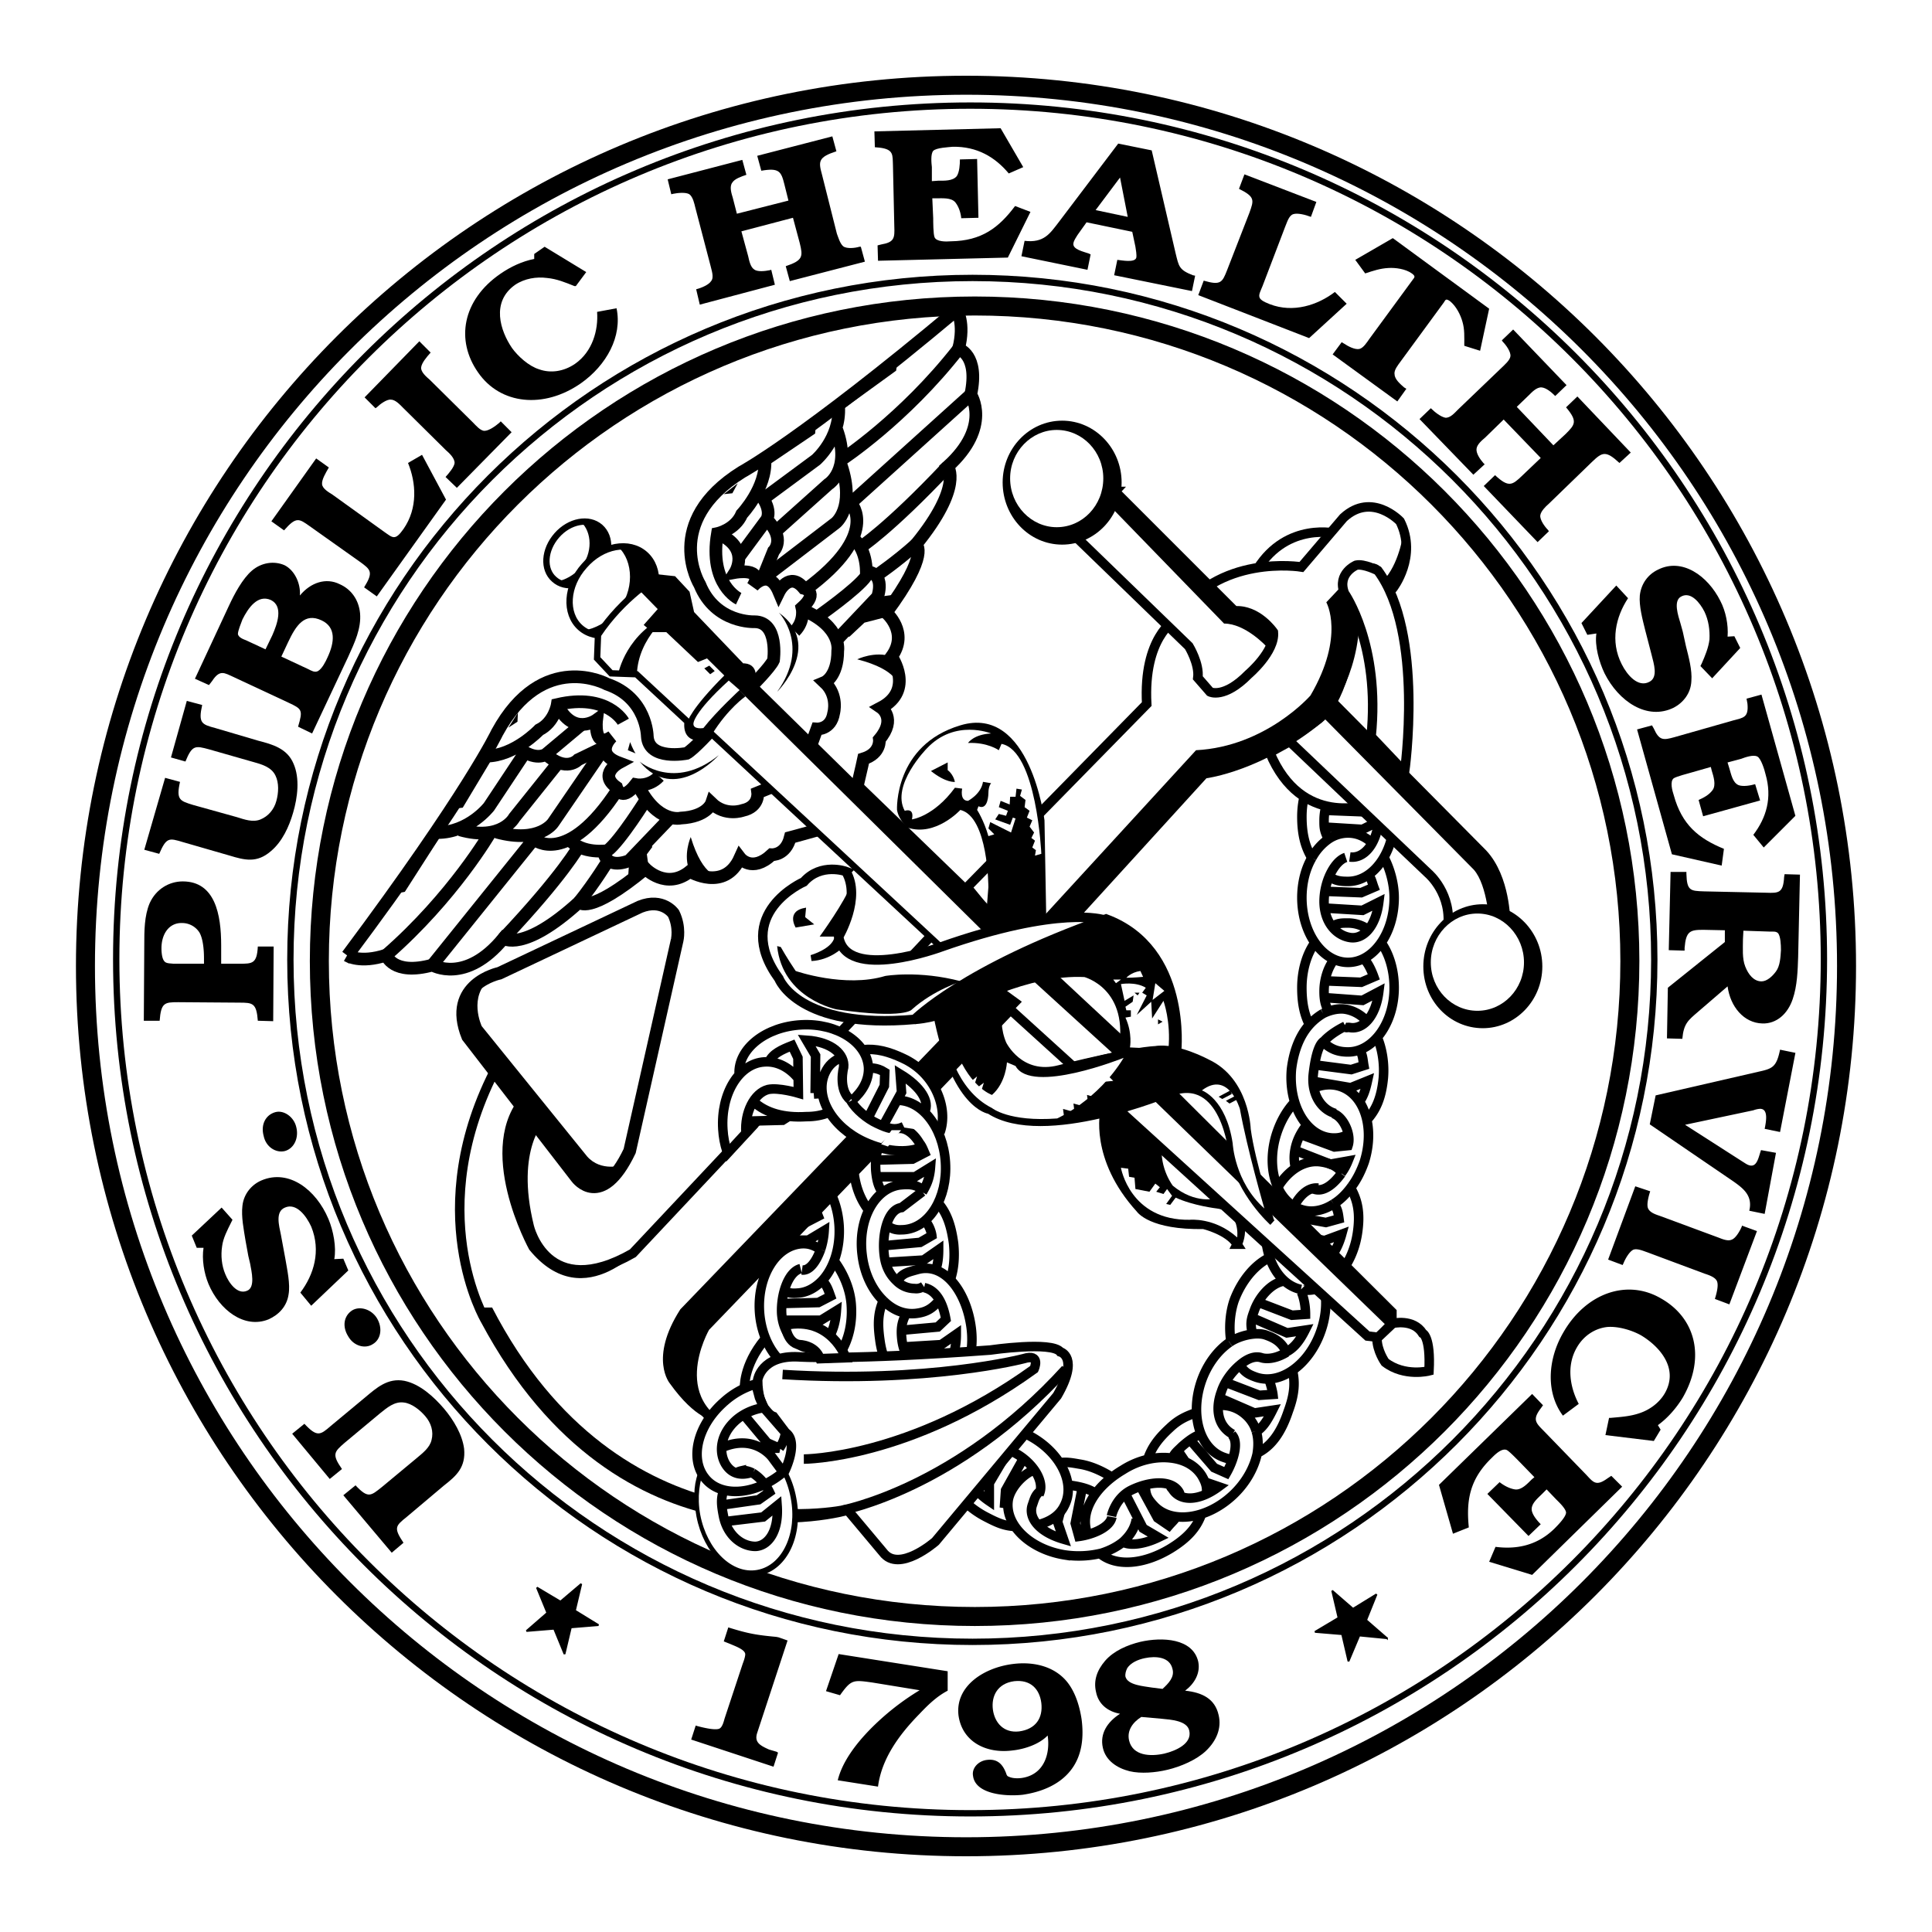 <svg xmlns="http://www.w3.org/2000/svg" width="2500" height="2500" viewBox="0 0 192.756 192.756"><path fill-rule="evenodd" clip-rule="evenodd" fill="#fff" d="M0 0h192.756v192.756H0V0z"/><path d="M96.401 184.252c48.517 0 87.828-39.355 87.828-87.874 0-48.518-39.311-87.874-87.828-87.874-48.563 0-87.875 39.356-87.875 87.874 0 48.518 39.311 87.874 87.875 87.874z" fill-rule="evenodd" clip-rule="evenodd" fill="#fff" stroke="#000" stroke-width="1.896" stroke-miterlimit="2.613"/><path d="M97.258 161.279c36.107 0 65.354-29.246 65.354-65.397 0-36.106-29.246-65.353-65.354-65.353-36.151 0-65.397 29.246-65.397 65.353-.001 36.151 29.245 65.397 65.397 65.397z" fill-rule="evenodd" clip-rule="evenodd" fill="#fff" stroke="#000" stroke-width="1.896" stroke-miterlimit="2.613"/><path d="M81.958 124.722c-.677-.451-1.218-.677-1.985-.632-2.528.181-4.423 3.204-4.198 6.77.226 3.521 2.482 6.273 5.01 6.139 2.527-.181 4.378-3.159 4.152-6.725-.091-1.67-.812-3.205-1.58-4.288m-5.235 4.062l3.521-.091 1.219-.632c-.226-.632-.361-1.083-.812-1.534m-2.168-1.219c-1.264.315-1.986 2.617-1.896 4.468.135 2.031 1.399 3.34 2.798 3.476 1.309.136 2.482-1.174 2.663-3.746l-1.535.948h-3.746m3.882-3.973c1.128-1.218 1.805-3.249 1.67-5.461-.226-3.565-2.438-6.318-4.965-6.183-2.527.181-4.423 3.204-4.197 6.77.135 1.851.812 3.521 1.805 4.648m1.896 1.31c.497.181.767.226 1.309.181.948-.046 1.805-.542 2.482-1.265m-5.145-5.686l3.521-.09 1.219-.632c-.497-1.264-1.489-2.482-2.527-2.438-1.445.091-2.482 2.167-2.347 4.197.09 1.083-.271 1.174.767 2.257m2.481 1.354c.677.091 1.354-.677 1.851-2.03m0 0a7.473 7.473 0 0 0 .361-1.896l-1.58.947h-3.701m11.193 6.003c-.542 1.219-.586 2.347-.361 3.927.451 3.521 2.843 6.138 5.371 5.822 2.527-.316 4.197-3.476 3.746-6.996-.451-3.521-2.618-6.59-5.371-5.822-.948.271-1.534.361-1.986 1.174m.542 4.875l3.475-.316.812-.768c-.271-1.534-.903-2.889-2.167-3.159m-1.804 2.618c-.452.857-.542 1.534-.406 2.662.271 1.986 1.58 3.205 3.024 3.25 1.264.045 2.392-1.309 2.392-3.882l-1.489 1.038-3.747.226m13.224 17.782c1.264-.271 2.301-.902 2.797-1.94 1.174-2.257-.451-5.416-3.609-7.041-3.205-1.624-6.68-1.128-7.854 1.129s.497 5.416 3.656 7.04c1.127.588 1.85.903 2.934.948m2.346-3.204c.633-1.264-.631-3.205-2.436-4.152-1.762-.902-3.521-.496-4.378.677-.768.993-.271 2.708 1.851 4.152v-1.806l1.895-3.204m27.713-9.929c-.453-.903-1.084-1.31-1.986-1.625-.947-.361-2.709.045-3.656.722m4.151-8.531c-1.535.677-2.934 2.302-3.701 4.378-.451 1.354-.496 2.844-.316 4.017m.902 2.393c.453.723.859.947 1.625 1.219 2.393.812 5.281-1.219 6.455-4.604 1.174-3.34.18-6.771-2.213-7.583m-3.97 4.739l3.295 1.264 1.354-.09c0-.768-.135-1.58-.406-2.212m-1.851-1.083c-1.174.226-2.393 1.534-2.889 3.023-.271.723-.406 1.219-.135 2.212m.001-1.579l3.43 1.489 1.805-.271c-.633 1.264-1.219 1.85-1.941 2.211m5.641-17.917c-.588-.722-1.219-.947-2.121-1.083-2.482-.361-4.92 2.212-5.416 5.731-.496 3.431 1.037 6.499 3.43 6.996m0 0c.045.045.135.045.18.045 2.527.361 4.965-2.212 5.463-5.732.27-1.85.045-3.158-.678-4.422m-5.957 2.798l3.475.632 1.309-.361c-.09-.677-.135-.947-.496-1.489m-1.581-1.58c-1.443-.182-2.752 1.805-3.023 3.791-.316 1.985.678 3.52 2.031 3.971 1.219.361 2.662-.677 3.34-3.159l-1.715.632-3.656-.767m4.107-35.565c.631.451 1.174.497 1.895.497 2.527 0 4.604-2.889 4.604-6.454s-2.076-6.454-4.604-6.454-4.604 2.889-4.604 6.454c0 1.715.316 3.069 1.084 4.242m1.353-4.874l3.475.135 1.266-.542c-.406-1.309-1.311-2.618-2.393-2.618-1.4 0-2.572 2.031-2.572 4.017 0 .722 0 1.038.451 1.896m2.121 1.76c1.264.181 2.572-1.038 2.889-3.565l-1.625.812-3.701-.226" fill="none" stroke="#000" stroke-width=".948" stroke-miterlimit="2.613"/><path d="M126.686 75.075c3.158 7.583 9.838 5.19 9.838 5.19l-7.131-6.68-2.707 1.49zM125.467 56.751c2.979-4.739 7.898-3.52 7.898-3.52l-3.34 4.243-4.558-.723z" fill-rule="evenodd" clip-rule="evenodd" fill="#fff" stroke="#000" stroke-width=".948" stroke-miterlimit="2.613"/><path d="M133.004 70.11l14.938 15.075c2.258 2.437 2.258 6.679 2.258 6.679l-5.777.857c.541-3.52-1.941-5.596-1.941-5.596l-14.035-13.359 4.557-3.656z" fill-rule="evenodd" clip-rule="evenodd" fill="#fff" stroke="#000" stroke-width=".948" stroke-miterlimit="2.613"/><path d="M131.424 70.968l15.615 15.796c1.4 1.58 1.58 5.597 1.58 5.597l1.941-.497c-.723-5.1-2.619-6.86-2.619-6.86l-15.48-15.797-1.037 1.761z" fill-rule="evenodd" clip-rule="evenodd"/><path d="M96.491 88.525l17.917-18.279c-.361-6.635 2.799-8.395 2.799-8.395 4.197-6.68 12.637-5.281 12.637-5.281l4.197-4.919c2.844-2.618 5.643.361 5.643.361 1.76 3.521-.723 6.68-.723 6.68l-3.836 3.836c-.361 5.642-3.521 9.162-3.521 9.162-6.318 4.875-11.598 5.235-11.598 5.235l-17.197 19.316-6.318-7.716z" fill-rule="evenodd" clip-rule="evenodd" fill="#fff" stroke="#000" stroke-width=".948" stroke-miterlimit="2.613"/><path d="M104.209 91.323l15.119-16.474c6.996-.361 11.418-5.461 11.418-5.461 3.477-5.958 1.58-9.297 1.58-9.297l2.979-3.16c2.438-1.94 2.979.677 2.979.677 1.4-1.715 1.762-4.559 1.762-4.559 1.398 3.881-1.264 6.003-1.264 6.003l-3.295 3.475c-.904 7.718-3.521 9.478-3.521 9.478-5.957 4.919-11.6 5.642-11.6 5.642L105.97 93.443l-1.761-2.12z" fill-rule="evenodd" clip-rule="evenodd"/><path d="M93.512 92.722l-30.375 32.315c-8.575 4.92-10.335-2.662-10.335-2.662-1.941-7.898 1.219-10.877 1.219-10.877l-4.378-5.235c-7.718 14.532-1.219 25.455-1.219 25.455 13.675 25.59 36.152 18.955 36.152 18.955l3.521 4.197c1.58 2.122 5.235-1.083 5.235-1.083l12.141-14.533c2.256-3.881.314-4.377.314-4.377-.857-1.084-6.994-.181-6.994-.181-14.037 1.038-19.137.677-19.137.677-3.701-.181-4.062 2.302-4.062 2.302 0 3.159 1.58 3.655 1.58 3.655l1.083 1.444c1.038 1.896-4.062.497-4.062.497-8.575-2.799-3.836-10.877-3.836-10.877l31.231-32.451-8.078-7.221z" fill-rule="evenodd" clip-rule="evenodd" fill="#fff" stroke="#000" stroke-width=".948" stroke-miterlimit="2.613"/><path fill-rule="evenodd" clip-rule="evenodd" fill="#fff" stroke="#000" stroke-width=".948" stroke-miterlimit="2.613" d="M99.74 99.763l7.358 6.68 5.64-1.354-.269-.677-7.99-7.447-4.198.677-.541 2.121z"/><path fill-rule="evenodd" clip-rule="evenodd" d="M102.449 97.281l9.162 8.35 1.805-.451-8.937-8.305-2.03.406z"/><path d="M110.346 91.685c8.125 3.023 7.041 13.179 7.041 13.179l-5.371.316c1.355-6.906-3.746-8.17-3.746-8.17-5.957-.315-12.275 3.34-12.275 3.34-2.482 1.264-4.739 1.354-4.739 1.354 12.547-7.898 19.09-10.019 19.09-10.019z" fill-rule="evenodd" clip-rule="evenodd" stroke="#000" stroke-width=".948" stroke-miterlimit="2.613"/><path d="M34.658 95.34c12.096-16.203 14.939-22.25 14.939-22.25 4.558-8.35 10.967-4.83 10.967-4.83 3.972 1.354 4.017 5.19 4.017 5.19.135 2.482 3.927 1.715 3.927 1.715.677-.361 2.527-2.392 2.527-2.392l10.922 9.93c-2.256.632-3.114.857-3.114.857-.452 1.805-1.851 1.715-1.851 1.715-1.986 1.851-3.159.316-3.159.316-1.535 3.43-5.01 1.354-5.01 1.354-2.347 1.896-4.423-.271-4.423-.271-5.687 4.694-6.634 3.34-6.634 3.34-5.551 5.055-7.538 3.61-7.538 3.61-3.791 4.604-7.086 2.663-7.086 2.663-3.972 1.083-4.604-.993-4.604-.993-2.616.858-3.88.046-3.88.046z" fill-rule="evenodd" clip-rule="evenodd" fill="#fff" stroke="#000" stroke-width="1.264" stroke-miterlimit="2.613"/><path d="M48.514 75.437c2.798 0 5.28-2.618 5.28-2.618 1.535-.767 1.806-2.528 1.806-2.528 5.01-1.173 6.589 1.715 6.589 1.715l-13.675 3.431z" fill-rule="evenodd" clip-rule="evenodd" fill="#fff"/><path d="M48.514 75.437c2.798 0 5.28-2.618 5.28-2.618 1.535-.767 1.806-2.528 1.806-2.528 5.01-1.173 6.589 1.715 6.589 1.715M43.64 83.064c3.159 0 5.145-2.573 5.145-2.573l3.565-5.371m-6.454 7.673c4.152 1.174 5.416-1.219 5.416-1.219l4.333-5.416M38.54 95.295c6.68-5.822 10.381-12.231 10.381-12.231m-5.778 13.224L53.75 83.109m-4.198-.09c4.288 1.174 5.642-.948 5.642-.948l5.19-7.582m1.219 4.332c-5.01 7.673-8.26 4.965-8.26 4.965m-3.114 9.839c5.958-6.318 7.538-9.207 7.538-9.207" fill="none" stroke="#000" stroke-width="1.264" stroke-miterlimit="2.613"/><path d="M57.767 90.015c1.625-2.031 2.934-4.197 2.934-4.197l-2.934 4.197z" fill-rule="evenodd" clip-rule="evenodd" fill="#fff"/><path d="M57.767 90.015c1.625-2.031 2.934-4.197 2.934-4.197m-9.073-11.284c1.806 1.49 2.844.722 2.844.722l3.61-3.024m-3.61 3.024c2.03 1.851 3.204.542 3.204.542l2.708-1.309" fill="none" stroke="#000" stroke-width="1.264" stroke-miterlimit="2.613"/><path d="M63.814 75.978c3.52 4.288 7.898-.632 7.898-.632-4.467 3.611-7.898.632-7.898.632z" fill-rule="evenodd" clip-rule="evenodd"/><path d="M65.755 77.467c-.993 1.083-2.347.812-2.347.812-1.444 1.851-1.896.271-1.896.271-1.851-1.309.226-2.438.226-2.438-2.527-.948-.677-2.618-.677-2.618-1.896 1.309-1.535-1.669-1.535-1.669s-2.347 1.715-3.927-1.535m8.08 8.08c1.896 3.836 4.243 3.25 4.243 3.25 2.618-.135 3.069-1.489 3.069-1.489 1.399 1.354 3.114.722 3.114.722 1.669-.361 1.489-1.76 1.489-1.76l1.444-.587" fill="none" stroke="#000" stroke-width="1.264" stroke-miterlimit="2.613"/><path d="M68.915 83.515c1.264 4.152 2.843 3.881 2.843 3.881-1.264.677-2.934-.451-2.934-.451-.722-1.625.091-3.43.091-3.43z" fill-rule="evenodd" clip-rule="evenodd"/><path d="M56.774 83.741c1.309 1.534 3.836 1.128 3.836 1.128 1.264-.948 3.881-5.145 3.881-5.145m-4.287 5.145c.271 2.031 2.573.993 2.573.993l4.062-4.243" fill="none" stroke="#000" stroke-width="1.264" stroke-miterlimit="2.613"/><path fill-rule="evenodd" clip-rule="evenodd" d="M62.641 87.983l.135-2.121 1.986-2.031.316.677-.541.722.225 1.67-.361-.225-1.76 1.308zM51.673 71.104l-.947 1.489.902-.587.045-.902zM49.281 75.391l-3.114 5.191-1.173.135 3.52-5.28.767-.046zM44.182 83.064l-3.792 5.913-1.219.225 4.198-6.273.813.135z"/><path d="M59.662 57.022c1.264-1.444 1.354-3.431.226-4.423-1.128-.993-3.069-.632-4.333.812-1.264 1.444-1.399 3.385-.271 4.377 1.129 1.04 3.069.678 4.378-.766z" fill-rule="evenodd" clip-rule="evenodd" fill="#fff" stroke="#000" stroke-width=".632" stroke-miterlimit="2.613"/><path d="M55.555 58.015c.812-.135 1.715-.632 2.347-1.354 1.264-1.444 1.174-3.611.045-4.604.723-.09 1.445.09 1.941.542 1.128.993 1.038 2.979-.226 4.423-1.218 1.309-2.933 1.715-4.107.993z" fill-rule="evenodd" clip-rule="evenodd"/><path d="M63.995 61.49c1.806-1.986 1.941-4.784.361-6.183s-4.288-.903-6.048 1.128c-1.806 1.986-1.986 4.784-.406 6.183 1.58 1.4 4.333.903 6.093-1.128z" fill-rule="evenodd" clip-rule="evenodd" fill="#fff" stroke="#000" stroke-width=".632" stroke-miterlimit="2.613"/><path d="M58.308 62.89c1.083-.181 2.347-.858 3.25-1.896 1.76-1.986 1.67-5.055.09-6.454 1.038-.091 1.986.135 2.708.767 1.58 1.399 1.444 4.197-.361 6.183-1.625 1.851-4.062 2.437-5.687 1.4z" fill-rule="evenodd" clip-rule="evenodd"/><path d="M71.036 73.27l22.837 21.212 4.379-1.399.18-2.527-23.425-22.657s.497-1.49-.993-1.399l-5.055-5.28-.451-2.031-1.308-1.4-1.67-.18s-3.34 1.941-5.867 5.732l-.09 2.347 1.399 1.489 2.527.091 5.1 4.739c-.271 2.482 2.437 1.263 2.437 1.263z" fill-rule="evenodd" clip-rule="evenodd" fill="#fff" stroke="#000" stroke-width=".632" stroke-miterlimit="2.613"/><path d="M63.543 67.268c.135-3.746 3.385-6.048 3.385-6.048-4.468 1.85-5.235 5.957-5.235 5.957l1.85.091zM90.533 82.567c2.798.948 5.281-1.76 5.281-1.76 2.797.677 2.797 7.718 2.797 7.718l-.359 4.559c3.881-1.399 6.137-1.219 6.137-1.219l-.18-10.02s-1.4-11.599-8.395-9.478c-6.635 1.986-6.319 8.44-6.319 8.44.181 1.038 1.038 1.76 1.038 1.76z" fill-rule="evenodd" clip-rule="evenodd"/><path d="M92.474 74.669c2.798-2.979 6.409-1.49 6.409-1.49-1.76.09-2.302.948-2.302.948 1.941-.09 3.07.722 3.07.722l.27-.632c3.521.677 3.973 10.968 3.973 10.968l-.633.18.092-.542-.361-.271.27-.678-.359-.271.27-.542-.451-.587.271-.632-.541-.271.27-.677-.496-.361.09-.722-.541-.406.18-.632-.541-.09-.09.812h-.541l-.047.767-.902-.361-.18.631.902.361-.18.497-.723-.181-.361.542 1.49.542.27-.723.271.091-.451 1.399-2.076-1.038-.182.632.588.586-.588.181c-.451-1.58-1.127-2.618-1.127-2.618l.135-.361c.992.451.992-1.309.992-1.309 0-.722.271-.993.271-.993l-.812-.136c-.18 1.219-1.49 1.896-1.49 1.896-.857 0-.586-1.219-.586-1.219l-.723-.09c-2.121 2.889-4.288 3.159-4.288 3.159.271-1.219-.722-.857-.722-.857-1.401-2.568 2.21-6.224 2.21-6.224z" fill-rule="evenodd" clip-rule="evenodd" fill="#fff"/><path d="M94.55 76.068l-1.67.857c1.535 1.219 2.392 1.083 2.392 1.083-.181-.812-.722-1.173-.722-1.173v-.767zM63.769 58.873l1.851 1.896-1.399 1.58.857.722h1.399l3.159 2.979.903-.361 27.712 27.396.18-2.527-23.424-22.659c.948-1.309-.993-1.399-.993-1.399l-5.055-5.28-.451-2.031-1.308-1.4c-2.122-.496-2.302.361-2.302.361l-1.129.723z" fill-rule="evenodd" clip-rule="evenodd"/><path d="M72.299 67.357c-3.43 3.431-3.701 4.649-3.701 4.649-.271 1.173.361 1.399.361 1.399 1.038.542 2.076-.135 2.076-.135 1.58-2.573 3.34-3.792 3.34-3.792l-2.076-2.121z" fill-rule="evenodd" clip-rule="evenodd"/><path d="M72.706 67.899c-3.565 3.249-3.521 4.287-3.521 4.287-.045.632.993.452.993.452 1.309-1.67 3.61-3.792 3.61-3.792l-1.082-.947z" fill-rule="evenodd" clip-rule="evenodd" fill="#fff"/><path fill-rule="evenodd" clip-rule="evenodd" d="M70.268 66.681l.587.587.452-.317-.542-.541-.497.271z"/><path d="M95.453 30.936C79.927 43.934 74.015 47.093 74.015 47.093c-8.034 5.01-4.198 11.238-4.198 11.238 1.58 3.881 5.461 3.701 5.461 3.701 2.437 0 1.896 3.836 1.896 3.836-.316.722-2.257 2.663-2.257 2.663l10.516 10.335c.542-2.302.722-3.16.722-3.16 1.76-.542 1.58-1.94 1.58-1.94 1.76-2.076.181-3.159.181-3.159 3.34-1.761 1.038-5.101 1.038-5.101 1.76-2.437-.542-4.377-.542-4.377 4.423-5.958 2.979-6.815 2.979-6.815 4.739-5.822 3.16-7.763 3.16-7.763 4.422-4.017 2.302-7.176 2.302-7.176.857-4.017-1.219-4.558-1.219-4.558.676-2.618-.181-3.881-.181-3.881z" fill-rule="evenodd" clip-rule="evenodd" fill="#fff" stroke="#000" stroke-width="1.264" stroke-miterlimit="2.613"/><path d="M76.316 45.875c.18 2.798-2.302 5.416-2.302 5.416-.677 1.58-2.437 1.941-2.437 1.941-.858 5.1 2.121 6.5 2.121 6.5l2.618-13.857z" fill-rule="evenodd" clip-rule="evenodd" fill="#fff"/><path d="M76.316 45.875c.18 2.798-2.302 5.416-2.302 5.416-.677 1.58-2.437 1.941-2.437 1.941-.858 5.1 2.121 6.5 2.121 6.5m9.975-19.138c.181 3.159-2.256 5.281-2.256 5.281l-5.19 3.836m7.266-6.815c1.444 4.017-.857 5.416-.857 5.416l-5.191 4.648m18.188-18.143c-5.461 6.996-11.689 11.058-11.689 11.058m12.908-6.5L84.305 50.704m-.361-4.243c1.399 4.243-.587 5.732-.587 5.732l-7.312 5.596m4.378.993c7.402-5.461 4.514-8.53 4.514-8.53m9.613-3.701c-5.958 6.319-8.756 8.079-8.756 8.079" fill="none" stroke="#000" stroke-width="1.264" stroke-miterlimit="2.613"/><path d="M91.391 54.314c-1.896 1.715-4.017 3.159-4.017 3.159l4.017-3.159z" fill-rule="evenodd" clip-rule="evenodd" fill="#fff"/><path d="M91.391 54.314c-1.896 1.715-4.017 3.159-4.017 3.159m-11.78-8.439c1.58 1.76.902 2.798.902 2.798l-2.798 3.791m2.799-3.791c1.941 1.94.677 3.159.677 3.159l-1.128 2.798" fill="none" stroke="#000" stroke-width="1.264" stroke-miterlimit="2.613"/><path d="M77.715 61.129c4.468 3.25-.181 7.898-.181 7.898 3.341-4.648.181-7.898.181-7.898z" fill-rule="evenodd" clip-rule="evenodd"/><path d="M79.295 62.98c1.038-1.038.722-2.347.722-2.347 1.76-1.58.181-1.94.181-1.94-1.444-1.761-2.482.361-2.482.361-1.038-2.482-2.618-.542-2.618-.542 1.219-1.941-1.76-1.399-1.76-1.399s1.58-2.482-1.76-3.881m8.529 7.626c3.926 1.67 3.475 4.062 3.475 4.062 0 2.618-1.309 3.159-1.309 3.159 1.399 1.309.902 3.069.902 3.069-.271 1.67-1.67 1.58-1.67 1.58l-.541 1.489" fill="none" stroke="#000" stroke-width="1.264" stroke-miterlimit="2.613"/><path d="M85.523 65.778c4.197 1.083 4.062 2.663 4.062 2.663.586-1.354-.632-2.934-.632-2.934-1.669-.587-3.43.271-3.43.271z" fill-rule="evenodd" clip-rule="evenodd"/><path d="M85.072 53.683c1.58 1.218 1.354 3.791 1.354 3.791-.903 1.309-4.92 4.107-4.92 4.107m4.92-4.559c1.986.18 1.128 2.527 1.128 2.527l-4.062 4.288" fill="none" stroke="#000" stroke-width="1.264" stroke-miterlimit="2.613"/><path fill-rule="evenodd" clip-rule="evenodd" d="M89.676 59.279l-2.121.271-3.521 3.881.722.09 1.49-1.399 2.437-.632-.271-.361 1.264-1.85zM72.209 49.304l1.399-1.083-.541.993-.858.09zM76.316 46.642l5.01-3.385.091-1.174-5.101 3.792v.767zM83.673 41.136l5.732-4.153.18-1.218-6.092 4.558.18.813zM63.408 75.166c-.271-.406-.542-1.128-.542-1.128l-.226.812.768.316z"/><path d="M67.56 93.806l-4.739 21.032c-2.843 5.957-5.28 2.662-5.28 2.662l-10.877-14.081c-2.121-5.235 3.16-6.318 3.16-6.318l14.036-6.635c2.257-.903 3.34.677 3.34.677.676 1.399.36 2.663.36 2.663z" fill-rule="evenodd" clip-rule="evenodd" fill="#fff" stroke="#000" stroke-width="1.264" stroke-miterlimit="2.613"/><path d="M48.92 97.642c-2.257 1.761-.857 4.739-.857 4.739l10.516 12.998c1.399 1.58 3.52.857 3.52.857-2.798 3.882-4.558 1.264-4.558 1.264l-10.877-14.081c-2.212-4.648 2.256-5.777 2.256-5.777z" fill-rule="evenodd" clip-rule="evenodd"/><path d="M84.395 86.945c1.58 2.618-.722 6.499-.722 6.499.722 4.559 10.2 1.038 10.2 1.038 11.914-4.197 16.248-2.708 16.248-2.708-13.901 4.92-18.866 9.93-18.866 9.93-11.6 1.038-13.54-4.062-13.54-4.062-4.739-6.499 2.482-9.658 2.482-9.658 1.716-1.941 4.198-1.039 4.198-1.039z" fill-rule="evenodd" clip-rule="evenodd" fill="#fff" stroke="#000" stroke-width=".948" stroke-miterlimit="2.613"/><path d="M77.535 94.392c.542 5.281 5.958 6.319 5.958 6.319 6.86.993 7.492 0 7.492 0 2.167-1.94 4.919-2.799 4.919-2.799-4.242-1.128-7.582-.541-7.582-.541-4.017 1.219-8.937-.496-8.937-.496-.857-1.264-1.489-2.393-1.489-2.393l-.361-.09zM80.423 90.556c-2.076.316-1.038 1.986-1.038 1.986l1.851-.316-.903-.722.09-.948z" fill-rule="evenodd" clip-rule="evenodd"/><path d="M84.846 88.345c-.451 1.489-3.069 5.1-3.069 5.1h1.49c-.181 1.219-2.393 1.851-2.393 1.851l.091.587c1.85-.09 3.068-1.309 3.068-1.309l-.361-1.128c1.851-3.071 1.174-5.101 1.174-5.101z" fill-rule="evenodd" clip-rule="evenodd"/><path d="M111.836 98.184l.361 1.67.902-.542-.09.632-.723.497.09.36h.451v.633l-.541.09c.723 1.58.451 2.979.451 2.979l3.836.181c.271-2.753-.496-4.829-.496-4.829l-1.129 1.76-.09-1.67-1.443 1.31.992-1.941-.451-.271.361-.496c-1.036-.635-2.481-.363-2.481-.363zM112.377 97.552c.723 0 1.67-.091 1.67-.091l-.27-.586c-.949.135-1.4.677-1.4.677z" fill-rule="evenodd" clip-rule="evenodd" fill="#fff"/><path fill-rule="evenodd" clip-rule="evenodd" fill="#fff" d="M115.266 98.093l-.27 1.67 1.172-.903-.902-.767zM111.836 97.732l-.496.361-.272-.361h.768z"/><path fill-rule="evenodd" clip-rule="evenodd" d="M115.537 101.704v.496l.451-.27-.451-.226zM113.686 99.041l-.18.271-.317-.271h.497z"/><path d="M123.436 124.135c-.857-1.398-3.34-1.985-3.34-1.985-5.236.09-6.318-1.58-6.318-1.58-4.648-5.1-3.521-9.749-3.521-9.749l2.303-.632 2.889 3.972c-.271 2.618 1.219 4.469 1.219 4.469 2.48 2.076 4.738 1.398 4.738 1.398 3.518 1.218 2.03 4.107 2.03 4.107z" fill-rule="evenodd" clip-rule="evenodd" stroke="#000" stroke-width=".948" stroke-miterlimit="2.613"/><path d="M111.836 116.508l.723.09.09.812.541.09.092 1.129 1.398.271.586-.812.451.361-.361.451.723.226.361-.496.496.677-.586.812.406.091.541-.723c1.76.812 4.107 1.083 4.107 1.083 2.393.316 2.031 2.889 2.031 2.889-2.258-2.031-4.74-1.761-4.74-1.761-5.957.09-6.859-5.19-6.859-5.19z" fill-rule="evenodd" clip-rule="evenodd" fill="#fff"/><path fill-rule="evenodd" clip-rule="evenodd" fill="#fff" stroke="#000" stroke-width=".948" stroke-miterlimit="2.613" d="M111.52 110.641l24.914 22.656 1.128.136 1.309-1.4v-1.128l-22.297-22.206-5.054 1.942z"/><path fill-rule="evenodd" clip-rule="evenodd" d="M114.859 109.512l23.696 22.972.406-.36v-1.219l-22.387-22.296-1.715.903z"/><path d="M137.381 133.522c0 1.264.812 2.393.812 2.393 1.941 1.489 4.379.857 4.379.857.18-3.431-.633-3.746-.633-3.746-.947-1.489-2.979-.993-2.979-.993l-1.579 1.489z" fill-rule="evenodd" clip-rule="evenodd" fill="#fff" stroke="#000" stroke-width=".948" stroke-miterlimit="2.613"/><path d="M126.955 121.969s-3.25-2.889-4.061-6.95c0 0-.768-7.989-6.139-5.958 0 0-12.639 5.28-18.053 1.76 0 0-3.521-.451-5.282-9.658l6.68-2.889s-1.129 3.25 0 5.867c0 0 1.67 3.476 5.596 2.438 7.268-1.851 9.568-1.896 9.568-1.896 2.121-.361 5.191 1.309 5.191 1.309 3.881 1.806 4.016 6.68 4.016 6.68.451 3.386 2.303 9.026 2.303 9.026l.181.271z" fill-rule="evenodd" clip-rule="evenodd"/><path d="M126.955 121.969s-3.25-2.889-4.061-6.95c0 0-.768-7.989-6.139-5.958 0 0-12.639 5.28-18.053 1.76 0 0-3.521-.451-5.282-9.658l6.68-2.889s-1.129 3.25 0 5.867c0 0 1.67 3.476 5.596 2.438 7.268-1.851 9.568-1.896 9.568-1.896 2.121-.361 5.191 1.309 5.191 1.309 3.881 1.806 4.016 6.68 4.016 6.68.451 3.386 2.303 9.026 2.303 9.026" fill="none" stroke="#000" stroke-width=".632" stroke-miterlimit="2.613"/><path d="M119.914 108.79c2.664-2.031 3.791 1.851 3.791 1.851.723 4.017 2.438 9.929 2.438 9.929-2.979-2.663-3.158-6.499-3.158-6.499-.678-4.469-3.071-5.281-3.071-5.281zM112.107 105.54c-2.619 4.288-6.635 6.048-6.635 6.048-4.83.361-6.5-1.038-6.5-1.038-3.701-1.851-4.513-6.68-4.513-6.68l.632.091c1.399 4.468 3.881 5.28 3.881 5.28 1.4-1.219 1.49-3.25 1.49-3.25l.857.361c1.581 2.889 10.788-.812 10.788-.812z" fill-rule="evenodd" clip-rule="evenodd" fill="#fff"/><path fill-rule="evenodd" clip-rule="evenodd" d="M122.758 108.79l-1.174.632.361.225.95-.497-.137-.36zM123.436 109.241l-1.129.587.361.271.947-.497-.179-.361z"/><path fill-rule="evenodd" clip-rule="evenodd" fill="#fff" d="M110.121 107.932l.947-.09-.541-.541-.406.631z"/><path fill-rule="evenodd" clip-rule="evenodd" d="M106.148 111.317l-.089-.676.992.27-.903.406zM107.188 110.82l-.09-.721.992.27-.902.451zM108.541 109.918l-.09-.677.947.271-.857.406z"/><path fill-rule="evenodd" clip-rule="evenodd" fill="#fff" d="M97.619 108.429l.541-.407-.269.858-.272-.451zM96.942 107.842l.542-.451-.271.857-.271-.406z"/><path d="M52.26 109.061c-5.1 5.416.542 15.616.542 15.616 5.597 6.86 11.735-.857 11.735-.857-9.298 6.995-11.374-.903-11.374-.903-2.482-8.936.858-11.058.858-11.058l-1.761-2.798zM99.289 98.003l-31.413 32.631c-3.16 4.92-1.038 7.402-1.038 7.402 2.618 3.655 4.378 3.655 4.378 3.655-4.739-4.559-.497-9.478-.497-9.478l31.231-32.271-2.661-1.939zM47.882 130.454h1.219c12.818 24.777 35.294 19.678 35.294 19.678l.542.677c-27.577 4.558-37.055-20.355-37.055-20.355z" fill-rule="evenodd" clip-rule="evenodd"/><path d="M78.076 137.133c14.578.903 24.057-1.579 24.057-1.579 1.76-.542 1.037 1.038 1.037 1.038-12.456 8.981-22.972 8.981-22.972 8.981m26.132-8.981c-10.877 11.96-22.296 14.081-22.296 14.081" fill="none" stroke="#000" stroke-width=".948" stroke-miterlimit="2.613"/><path d="M111.25 49.034l11.914 11.915c2.303-.181 3.881 2.121 3.881 2.121.182 1.941-2.48 4.198-2.48 4.198-2.438 2.482-3.838 1.76-3.838 1.76l-1.219-1.399c.182-1.399-.902-3.159-.902-3.159l-11.418-11.058 4.062-4.378z" fill-rule="evenodd" clip-rule="evenodd" fill="#fff" stroke="#000" stroke-width=".948" stroke-miterlimit="2.613"/><path d="M110.346 50.072l11.781 12.141c2.121 0 4.197 2.257 4.197 2.257.721-.542.541-1.399.541-1.399l-1.398-1.58-2.303-.542-12.096-12.096-.722 1.219z" fill-rule="evenodd" clip-rule="evenodd"/><path d="M147.941 102.11c2.98 0 5.463-2.527 5.463-5.687s-2.482-5.732-5.463-5.732c-3.023 0-5.461 2.573-5.461 5.732 0 3.16 2.438 5.687 5.461 5.687z" fill-rule="evenodd" clip-rule="evenodd" stroke="#000" stroke-width=".948" stroke-miterlimit="2.613"/><path d="M147.4 100.847c2.572 0 4.648-2.167 4.648-4.829 0-2.663-2.076-4.875-4.648-4.875s-4.648 2.212-4.648 4.875c0 2.662 2.076 4.829 4.648 4.829z" fill-rule="evenodd" clip-rule="evenodd" fill="#fff"/><path d="M105.969 53.863c3.023 0 5.461-2.573 5.461-5.732 0-3.114-2.438-5.687-5.461-5.687s-5.461 2.572-5.461 5.687c0 3.159 2.437 5.732 5.461 5.732z" fill-rule="evenodd" clip-rule="evenodd" stroke="#000" stroke-width=".948" stroke-miterlimit="2.613"/><path d="M105.428 52.599c2.572 0 4.648-2.167 4.648-4.875 0-2.663-2.076-4.829-4.648-4.829-2.527 0-4.648 2.167-4.648 4.829-.001 2.709 2.12 4.875 4.648 4.875z" fill-rule="evenodd" clip-rule="evenodd" fill="#fff"/><path d="M137.471 56.932c4.65 6.229 2.664 20.084 2.664 20.084l-3.34-3.521c.947-9.207-2.664-14.307-2.664-14.307-.766-1.986 1.174-2.798 1.174-2.798.767-.18 2.166.542 2.166.542z" fill-rule="evenodd" clip-rule="evenodd" fill="#fff" stroke="#000" stroke-width=".948" stroke-miterlimit="2.613"/><path d="M134.268 85.546c-.678.226-1.264.993-1.67 1.941m4.197-3.475c-.678-.587-1.445-.902-2.303-.902a3.47 3.47 0 0 0-1.986.632m0-.001a5.414 5.414 0 0 0-1.623 1.85m0 0c-.633 1.083-.994 2.482-.994 3.972 0 3.565 2.076 6.455 4.604 6.455s4.604-2.889 4.604-6.455c0-1.444-.451-2.979-1.037-4.062m-5.734 3.43l3.475.135 1.266-.542c-.182-.497-.227-.812-.498-1.218m-3.971.181a6.53 6.53 0 0 0-.496 2.437c0 2.031 1.172 3.385 2.572 3.61 1.264.226 2.572-.993 2.889-3.52l-1.625.812-3.701-.226m-1.04 3.431c-.812 1.128-1.309 2.753-1.309 4.514 0 1.489.227 2.708.812 3.791m1.265 1.58c.768.767 1.535 1.037 2.527 1.037 2.527 0 4.604-2.888 4.604-6.408 0-1.761-.496-3.385-1.309-4.514m-1.308-1.309a3.462 3.462 0 0 0-1.986-.632c-.631 0-.992 0-1.533.316m-.634 5.461l3.475.136 1.266-.542c-.227-.632-.543-1.309-.949-1.76m-2.979 0c-.633.768-1.037 1.985-1.037 3.204 0 .903.135 1.49.541 2.076m1.443 1.445c.316.181.271.045.588.091 1.264.226 2.572-1.038 2.889-3.565l-1.625.857-3.701-.271m4.062 2.256c-.633-.632-1.4-1.038-2.258-1.128-.676-.045-1.398.135-2.031.451m0 0a5.754 5.754 0 0 0-1.805 1.67m0 0c-.723 1.038-1.174 2.393-1.354 3.881-.316 3.566 1.443 6.635 3.971 6.86.633.046 1.084-.045 1.625-.315m1.852-1.4c1.037-1.083 1.533-2.392 1.715-4.242.135-1.489-.137-3.024-.633-4.152m-6.047 2.844l3.475.451 1.264-.406c-.09-.497-.09-.993-.361-1.444m-1.489-2.483c-1.49.723-2.121 1.489-2.121 1.489m0 0c-.723.406-.994 2.573-1.084 3.385-.18 1.986.857 3.476 2.211 3.837m2.302-1.038c.451-.587.676-1.174.902-2.212l-1.67.677-3.701-.632m-1.894 2.076c-.768.812-1.4 1.896-1.807 3.159-1.082 3.386 0 6.771 2.438 7.538 1.039.36 2.211.135 3.25-.542m0 0c.676-.406 1.309-1.038 1.85-1.806m-.001 0c.496-.677.902-1.489 1.219-2.392 1.084-3.431 0-6.771-2.438-7.537-.857-.271-1.76-.181-2.617.181m-1.218 4.649l3.295 1.219 1.354-.136c.361-1.083-.451-2.889-1.488-3.204m-2.573 1.083c-.453.541-.859 1.219-1.084 1.94-.316 1.038-.271 1.941 0 2.708m1.535 1.716c.902.496 1.939-.091 2.934-1.444m-.001 0v-.046m0 0c.27-.36.496-.767.676-1.218l-1.76.315-3.475-1.354m-6.589 19.137c-1.174.812-2.211 2.167-2.799 3.837-1.174 3.385-.18 6.77 2.213 7.627.406.136.496.181.902.181m2.438-.588c1.488-.722 2.436-2.166 3.113-4.197.586-1.58.723-2.799.406-4.107m-2.255 1.173c.27.857.314 1.264.314 1.264l-1.354.09-3.295-1.264m6.004-3.023c-1.49.902-2.482.541-2.482.541-.678-.225-1.445.091-2.168.723m0 0c-.811.677-1.533 1.67-1.85 2.663-.586 1.579-.451 3.385 1.129 4.242m2.301-.226c.678-.406 1.129-1.083 1.67-2.166l-1.805.271-3.43-1.489m-2.347 1.443c-.992.361-1.76.678-2.662 1.535-1.129 1.038-1.807 1.94-2.213 3.159m-.225 2.573c0 .947.225 1.354.857 2.03 1.715 1.851 5.234 1.399 7.854-1.038 1.309-1.219 2.121-2.708 2.438-4.106m0 0c.135-.812.135-1.58-.092-2.303m0 0c-.135-.496-.406-.947-.766-1.354-.768-.812-1.717-1.264-2.98-1.219m-2.752 3.567l2.301 2.663 1.219.542c.678-1.174 1.309-3.069.543-3.837m-2.936-.09c-.766.226-1.354.677-2.029 1.264-.451.451-.723.632-.949 1.128m-.225 2.663c.045.361.09.271.27.542.723 1.083 2.482 1.219 4.559-.316l-1.443-.496m-3.162-2.348c-1.533-.226-3.34.135-4.965 1.173-2.887 1.715-4.377 4.333-3.475 6.454m1.175 1.851c1.625 1.398 4.424 1.128 7.041-.451 1.625-.993 2.617-2.031 3.113-3.431m.496-1.985c.092-.768-.09-1.219-.451-1.851-.631-.993-1.67-1.58-2.934-1.76m-3.158 2.888l1.67 3.069 1.127.768c.271-.316.543-.542.768-.903m.316-1.986c0-.271.045-.271-.09-.497-.768-1.218-2.979-1.037-4.785-.135-1.578.812-1.939 2.572-1.939 2.572m1.308 2.664c.812.315 2.166.045 3.385-.542l-1.535-.902-1.715-3.34m-1.398-1.76c-.857-.542-2.031-1.129-3.25-1.31-.768-.135-1.264-.226-1.986-.135m-2.528.722c-1.264.497-2.391 1.896-2.572 2.979-.406 2.482 2.166 4.965 5.688 5.507a9.527 9.527 0 0 0 3.609-.181m0 0c.857-.271 1.625-.678 2.213-1.174m-.001 0l.135-.135m0 0c.586-.587.992-1.264 1.129-2.076m-5.416-3.024l-.678 3.431.361 1.309c1.354-.181 3.113-.902 3.295-1.941m-1.49-2.257c-.676-.542-1.67-.768-2.617-.902m-3.16.676c-.406.36-.496.812-.676 1.309-.406 1.219.631 2.663 3.113 3.385l-.586-1.715.27-1.038m-3.744-5.191l-1.717 3.069-.09 1.309.316.045m-12.411-20.265c.948.948 2.076 1.399 3.25 1.264 1.128-.135 1.625-.541 2.256-1.218m1.174-2.167c.361-1.083.451-2.302.316-3.61-.226-1.67-.632-2.979-1.535-4.018m-1.444-1.263c-.812-.631-1.444-.631-2.392-.541-2.528.361-4.197 3.475-3.746 6.995.226 1.896 1.038 3.521 2.121 4.559m4.152-7.989c.586.677.677 1.489.677 1.489l-1.173.677-3.475.316m1.128 3.521c-.632-.587-1.083-1.399-1.219-2.482-.271-1.986.271-4.648 1.715-4.829l2.076-1.58m-2.572 8.891a2.53 2.53 0 0 0 1.805.767c.316.046.632-.045.902-.226m1.175-1.579c.226-.587.315-1.265.315-2.076l-1.489 1.038-3.701.226m-3.024-12.367c-.361.992-.316 1.76-.271 2.979.135 1.76.677 3.159 1.58 4.287m.767-5.1l3.521-.09 1.218-.632c-.135-.316-.271-.678-.497-.948m0 0c-.496-.857-1.264-1.534-2.031-1.489m-1.985 1.76c-.361.768-.406 1.444-.361 2.438.09.993.271 1.715.767 2.302m3.881-.136c.361-.633.722-1.265.812-2.482l-1.534.947h-3.746m30.014 27.396l.768 1.129" fill="none" stroke="#000" stroke-width=".948" stroke-miterlimit="2.613"/><path d="M78.347 132.214c4.559-.948 6.048 3.249 6.048 3.249l-2.572.091c-.497-1.399-2.076-1.399-2.076-1.399-1.219-.18-1.4-1.941-1.4-1.941z" fill-rule="evenodd" clip-rule="evenodd" fill="#fff" stroke="#000" stroke-width=".948" stroke-miterlimit="2.613"/><path d="M76.316 133.613c-2.211 2.662-2.031 4.919-2.031 4.919m.09 5.461l-1.399-1.715m-2.888 4.875c-.452 1.218-.406 2.527-.135 4.062.677 3.521 3.204 5.957 5.687 5.506 2.527-.451 4.017-3.701 3.34-7.176-.632-3.521-3.205-5.958-5.687-5.506-.632.09-.948.045-1.399.451" fill="none" stroke="#000" stroke-width=".948" stroke-miterlimit="2.613"/><path d="M75.549 156.631c2.527-.451 4.017-3.701 3.34-7.176-.632-3.521-3.204-5.958-5.687-5.507s-3.972 3.701-3.34 7.177c.678 3.52 3.205 5.957 5.687 5.506z" fill-rule="evenodd" clip-rule="evenodd" fill="#fff"/><path d="M78.302 146.747c-2.663 2.347-6.184 2.753-7.854.857-1.715-1.941-.902-5.371 1.76-7.718a8.21 8.21 0 0 1 3.205-1.806l.361 1.354.452 1.037 2.121 2.438c1.4.903-.045 3.838-.045 3.838z" fill-rule="evenodd" clip-rule="evenodd" fill="#fff" stroke="#000" stroke-width=".948" stroke-miterlimit="2.613"/><path d="M74.285 141.24l2.257 2.708 1.218.542a3.778 3.778 0 0 0 .632-1.67m-1.895-2.392c-.993.045-2.211.496-3.114 1.309-1.49 1.354-1.715 3.115-.993 4.333.497.812 1.354 1.31 2.798.768m-2.979 3.294l3.476-.497 1.083-.767c-.361-.768-.993-1.489-1.67-1.896m0 .001c-.361-.181-.767-.316-1.128-.226a2.14 2.14 0 0 0-.496.181m-1.265 1.76c-.316.812-.226 1.534-.045 2.482.361 1.985 1.805 3.113 3.205 3.113 1.264-.045 2.347-1.488 2.166-4.062l-1.399 1.128-3.746.452m-.181-7.447c3.16-1.264 4.83 1.038 4.83 1.038.496.677 1.038 1.399 1.038 1.399" fill="none" stroke="#000" stroke-width=".948" stroke-miterlimit="2.613"/><path d="M72.345 115.108c-1.309-5.867 1.264-7.988 1.264-7.988 1.128-5.597 6.138-5.01 6.138-5.01 5.325 0 6.68 2.482 6.68 2.482 5.867-.542 7.627 5.235 7.627 5.235.181 1.67 0 3.249 0 3.249l-4.468-.677-1.76 1.76c-3.611-.992-5.19-2.934-5.19-2.934-2.302.542-3.611.361-3.611.361l-1.128.361-2.979.271-.271.587-2.302 2.303z" fill-rule="evenodd" clip-rule="evenodd" fill="#fff"/><path d="M84.034 105.45c-.857.36-1.354.812-1.715 1.579-1.083 2.348.677 5.416 3.927 6.905 2.076.948 4.197 1.174 5.777.497m-5.371-2.979l1.58-3.114.045-1.354c-.857-.541-1.534-.406-1.534-.406m-1.851 3.25c.497.857 1.625 1.805 2.618 2.256 1.128.542 1.805.723 2.663.316m2.075-1.444c.542-1.038-.361-2.527-2.437-3.791l.135 1.806-1.805 3.294m-3.114-2.483c1.038-.902 1.67-2.03 1.625-3.249-.135-2.527-3.114-4.468-6.68-4.287-3.565.18-6.364 2.392-6.229 4.919m1.445 2.753c1.219 1.128 3.024 1.625 5.235 1.489.902 0 1.534-.136 2.302-.406m-8.304 1.986c-.136-1.986.812-3.927 2.211-4.288 1.038-.226 3.023.361 3.023.361l-.045-3.521-.587-1.219c-1.038.406-1.94.812-2.302 1.625m8.125 3.792c-1.264-1.038-.677-3.249-.677-3.249.136-1.264-1.128-2.527-3.701-2.708l.903 1.534-.045 3.746m-1.67-1.444c-.902-1.128-2.121-1.76-3.385-1.67-2.527.136-4.378 3.159-4.152 6.725.045.768.181 1.489.406 2.167m1.941-2.98l3.61-.09.497-.316m10.065 10.923c.542.315.902.361 1.534.315 2.528-.181 4.378-3.159 4.153-6.725-.226-3.565-2.438-6.318-4.965-6.184" fill="none" stroke="#000" stroke-width=".948" stroke-miterlimit="2.613"/><path fill-rule="evenodd" clip-rule="evenodd" fill="#fff" d="M88.954 112.762h.947l-1.309 1.625-.676-.227 1.038-1.398z"/><path d="M75.278 112.13l-3.16 3.43m21.665-2.573c.857-2.393-.451-5.913-3.701-7.402-1.444-.677-2.663-.992-3.972-.857m-4.919 4.422c.632-.045.271.045.767-.18" fill="none" stroke="#000" stroke-width=".948" stroke-miterlimit="2.613"/><path d="M96.807 180.912c47.029 0 85.166-38.138 85.166-85.211 0-47.029-38.137-85.166-85.166-85.166-47.074 0-85.212 38.137-85.212 85.166 0 47.073 38.138 85.211 85.212 85.211zm.226-17.105c37.549 0 68.016-30.465 68.016-68.061 0-37.551-30.467-68.016-68.016-68.016-37.597 0-68.062 30.465-68.062 68.016 0 37.596 30.466 68.061 68.062 68.061z" fill="none" stroke="#000" stroke-width=".632" stroke-miterlimit="2.613"/><path d="M35.471 148.191c1.264 1.354 1.535 1.037 2.618.18l3.476-2.888c.587-.497 1.309-1.038 1.489-1.806.226-.857-.045-1.715-.632-2.393-.542-.632-1.354-1.264-2.121-1.354-.948-.136-1.715.541-2.393 1.083l-3.52 2.934c-1.038.903-1.309 1.129-.271 2.618l-1.218.992-3.747-4.513 1.219-.993c1.264 1.354 1.58 1.128 2.618.226l3.476-2.889c1.083-.902 2.211-1.94 3.881-1.624 1.534.315 2.934 1.579 3.972 2.798.948 1.128 1.805 2.572 1.986 3.972.181 1.851-.767 2.708-1.986 3.656l-3.746 3.158c-1.128.903-1.309 1.084-.316 2.573l-1.173.993-4.829-5.732 1.217-.991zM35.155 130.725c.767-.451 1.896-.091 2.437.768.587.947.452 2.121-.406 2.617-.767.496-1.896.181-2.437-.768-.632-.992-.452-2.076.406-2.617zM19.629 124.496l-.496-1.219 2.979-2.798 1.083 1.218-.135.271c-.361.722-.812 1.579-.903 2.392-.135.903-.045 1.896.316 2.753.361.903 1.219 2.076 2.167 1.67.858-.315.452-1.94.316-2.708l-.181-.767-.271-1.489c-.181-1.129-.451-2.438-.316-3.521.135-1.219.948-2.121 1.896-2.527 2.753-1.174 5.461.947 6.68 3.836.497 1.174.812 2.844.587 4.017l.903-.045.496 1.174-3.701 3.521-1.083-1.31c1.354-1.805 2.076-4.152 1.083-6.589-.497-1.083-1.49-2.393-2.618-1.896-.993.406-.587 1.805-.406 2.708l.451 2.437c.181 1.083.496 2.482.316 3.521-.18 1.219-.993 2.031-1.986 2.482-2.437.993-4.919-.947-6.002-3.521-.452-1.083-.677-2.482-.497-3.61h-.678zM27.482 110.956c.857-.226 1.851.496 2.076 1.489.271 1.038-.181 2.121-1.128 2.393-.903.226-1.896-.406-2.121-1.49-.316-1.128.18-2.121 1.173-2.392zM23.872 96.152c1.309 0 1.76 0 1.851-1.715h1.579l-.045 7.447-1.534-.045c-.136-1.761-.497-1.806-1.851-1.806l-6.093-.045c-1.354 0-1.715.045-1.851 1.851h-1.58l.046-7.583c0-1.354 0-2.888.541-4.152.632-1.399 1.941-2.166 3.295-2.166 3.25 0 3.836 3.34 3.836 6.364v1.85h1.806z" fill-rule="evenodd" clip-rule="evenodd"/><path d="M20.351 95.565c0-.767-.09-1.896-.451-2.527a2.053 2.053 0 0 0-1.715-.948c-1.309-.045-2.076 1.083-2.076 2.527 0 .361.045.993.271 1.264.181.271.632.226.903.271h3.069v-.587h-.001z" fill-rule="evenodd" clip-rule="evenodd" fill="#fff"/><path d="M17.959 78.009c-.406 1.806 0 1.896 1.309 2.302l4.378 1.219c.722.226 1.58.542 2.347.226.768-.316 1.354-.993 1.58-1.85.226-.812.271-1.806-.091-2.528-.406-.857-1.399-1.128-2.211-1.354l-4.423-1.264c-1.354-.361-1.67-.452-2.347 1.218l-1.444-.406 1.58-5.642 1.535.406c-.406 1.805-.045 1.941 1.309 2.302l4.288 1.264c1.399.361 2.889.768 3.521 2.302.632 1.444.406 3.34-.045 4.875-.406 1.399-1.083 2.889-2.212 3.836-1.399 1.219-2.618.903-4.107.452l-4.694-1.354c-1.354-.406-1.625-.497-2.347 1.174l-1.489-.406 2.076-7.176 1.487.404zM31.138 73.18l-1.399-.677c.497-1.67.406-1.761-.948-2.393l-5.506-2.572c-.902-.406-1.354-.767-2.121.406l-.316.406-1.399-.632 3.385-7.267c.542-1.173 1.354-2.708 2.302-3.521s2.212-.993 3.25-.541c.992.496 1.625 1.805 1.534 3.023 1.083-1.309 2.618-1.805 3.972-1.128 1.128.496 1.896 1.534 2.031 2.888.136 1.535-.542 2.934-1.173 4.333l-3.612 7.675z" fill-rule="evenodd" clip-rule="evenodd"/><path d="M27.167 63.386c.496-1.128 1.128-2.888-.136-3.52-1.309-.587-2.257.767-2.843 1.94-.135.361-.451 1.128-.451 1.444.045.361.586.542.812.632l1.941.903.677-1.399zM30.777 66.771c.271.135.632.361.948.18.406-.226.768-.948.948-1.354.722-1.534.858-3.023-.586-3.701-1.715-.812-2.573.542-3.34 2.167l-.677 1.444 2.707 1.264z" fill-rule="evenodd" clip-rule="evenodd" fill="#fff"/><path d="M44.498 49.846l-6.906 9.658-1.264-.903c.948-1.534.677-1.76-.451-2.572l-4.964-3.521c-1.083-.767-1.354-.993-2.573.406l-1.264-.903 4.469-6.273 1.264.903c-.316.542-.722 1.219-.677 1.67.045.451.677.812 1.038 1.038l5.145 3.701c.857.587 1.083.948 1.941-.271 1.444-2.076 1.264-4.603.452-6.589l1.398-.812 2.392 4.468zM51.042 43.121l-5.461 5.551-1.128-1.083c.361-.406.858-.993.903-1.399 0-.497-.542-.993-.857-1.264l-4.333-4.288c-.271-.271-.722-.767-1.173-.767-.406-.045-1.083.452-1.399.767l-.135.091-1.083-1.083 5.461-5.597 1.128 1.128c-.406.451-.903 1.038-.948 1.489s.542.948.857 1.219l4.333 4.288c.271.271.722.812 1.128.812.452 0 1.128-.497 1.49-.812l.135-.135 1.082 1.083zM61.513 30.755c.586 2.798-.993 5.687-3.566 7.492-3.701 2.572-8.033 2.121-10.245-1.083-2.256-3.205-1.58-7.221 2.212-9.839 1.038-.722 2.211-1.264 3.385-1.489v-.496l1.038-.722 4.152 2.527-1.038 1.399h-.136c-.902-.361-1.76-.722-2.753-.812-1.038-.135-2.211.046-3.159.678-2.438 1.715-1.489 4.603-.316 6.318.586.812 1.67 1.805 2.708 2.121 1.129.406 2.438.226 3.566-.542 1.76-1.219 2.347-3.385 2.211-5.19l1.941-.362zM78.663 20.013l-.406-1.625c-.316-1.264-.497-1.67-2.302-1.354l-.406-1.489 7.493-1.94.406 1.489c-1.805.586-1.805.993-1.444 2.302l1.489 5.912c.135.361.315.993.632 1.264.361.271 1.173.181 1.625.045h.135l.406 1.49-7.492 1.94-.406-1.489c1.761-.587 1.715-.993 1.399-2.302l-.677-2.528-5.146 1.354.677 2.482c.09.406.226 1.083.586 1.309.316.271 1.083.181 1.535.091l.181-.045.361 1.49-7.492 1.985-.361-1.534c.542-.136 1.264-.451 1.49-.812.315-.361.045-1.083-.045-1.489l-1.535-5.868c-.09-.361-.226-1.038-.587-1.309-.361-.226-1.173-.136-1.625-.045l-.18.045-.361-1.489 7.447-1.941.406 1.489c-.542.181-1.173.406-1.399.768-.316.406-.09 1.083.045 1.534l.406 1.58 5.145-1.31zM97.619 21.728l-1.715.045c-.045-.497-.226-1.128-.587-1.58-.406-.496-1.309-.406-1.94-.406h-.361l.09 1.986c0 .315 0 1.58.135 1.896.18.451 1.128.451 1.625.406 3.07-.045 4.785-1.354 6.41-3.521l1.533.586-2.256 4.559-12.953.317-.045-1.534.361-.091c1.309-.226 1.354-.632 1.309-1.805l-.135-6.093c-.045-1.038.09-1.58-1.309-1.76l-.497-.045-.045-1.58 12.592-.315 2.258 3.881-1.445.632c-1.354-1.625-3.158-2.708-5.596-2.663-.406.045-1.625.09-1.94.406-.271.316-.181 1.219-.136 1.625v1.399l.632-.045c.587 0 1.444.045 1.851-.452.271-.406.316-1.173.316-1.669l1.715-.045.133 5.866zM117.297 25.294c.316 1.264.316 1.625 1.715 2.166l.227.045-.316 1.535-7.764-1.58.316-1.534c.451.045 1.76.315 1.896-.226.045-.271-.045-.812-.09-1.083l-.316-1.49-4.559-.948-.902 1.264c-.137.226-.361.541-.406.812-.137.632 1.037.857 1.533 1.038l.182.09-.316 1.535-6.59-1.354.316-1.535c1.941.226 2.527-.722 3.43-1.896l5.912-7.808 3.34.677 2.392 10.292z" fill-rule="evenodd" clip-rule="evenodd"/><path fill-rule="evenodd" clip-rule="evenodd" fill="#fff" d="M112.514 21.638l-.768-3.927-2.437 3.25 3.205.677z"/><path d="M130.611 33.733l-11.059-4.288.543-1.444c1.715.496 1.85.18 2.346-1.083l2.213-5.687c.451-1.264.586-1.58-1.039-2.392l.543-1.444 7.176 2.753-.543 1.489c-.586-.226-1.354-.406-1.76-.271-.451.135-.631.857-.812 1.264l-2.256 5.912c-.406.993-.678 1.264.723 1.806 2.346.903 4.783.09 6.498-1.219l1.174 1.174-3.747 3.43z" fill-rule="evenodd" clip-rule="evenodd"/><path d="M140.947 27.911c.225-.271.27-.361-.09-.632-.633-.451-1.625-.587-2.348-.541-.812.045-1.49.271-2.303.541l-.992-1.354 3.746-2.167 9.613 7.041-.902 4.197-1.58-.496c0-.903.045-1.625-.18-2.392-.182-.677-.633-1.58-1.264-2.076-.361-.226-.406-.181-.588.135l-4.332 5.913c-.227.316-.678.857-.588 1.264 0 .497.588.993.949 1.309l.225.135-.902 1.264-6.453-4.693.902-1.219.225.135c.406.271 1.084.632 1.535.542.406-.09.768-.677.992-.993l4.335-5.913zM154.982 44.43l1.219-1.128c.949-.948 1.219-1.264.045-2.663l1.129-1.083 5.326 5.597-1.129 1.038c-1.354-1.264-1.715-1.083-2.707-.136l-4.379 4.243c-.27.226-.768.722-.812 1.128-.045.451.451 1.128.768 1.444l.09.135-1.127 1.083-5.371-5.597 1.127-1.083c1.355 1.264 1.717.993 2.664.09l1.895-1.805-3.699-3.836-1.852 1.806c-.316.271-.812.677-.857 1.128-.045.452.361 1.038.678 1.399l.135.135-1.129 1.038-5.371-5.551 1.129-1.083c.406.406.992.857 1.445.947.496.045.947-.496 1.264-.812l4.377-4.197c.271-.271.812-.722.857-1.128.045-.452-.451-1.128-.768-1.444l-.09-.136 1.129-1.083 5.326 5.551-1.129 1.083c-.406-.406-.902-.812-1.354-.857-.498-.045-.994.496-1.311.812l-1.172 1.128 3.654 3.837zM173.037 63.476l.586 1.173-2.799 3.024-1.172-1.219.135-.271c.316-.722.678-1.58.768-2.392.045-.948-.09-1.896-.496-2.753-.453-.903-1.355-2.031-2.303-1.535-.857.406-.316 1.941-.09 2.708l.225.812.316 1.444c.271 1.083.633 2.392.541 3.475-.045 1.219-.812 2.166-1.76 2.663-2.662 1.309-5.506-.632-6.904-3.431-.543-1.128-.994-2.753-.812-3.971l-.904.135-.586-1.173 3.475-3.746 1.174 1.264c-1.219 1.851-1.805 4.288-.631 6.589.541 1.083 1.625 2.347 2.752 1.76.904-.452.451-1.806.227-2.708l-.633-2.437c-.27-1.083-.631-2.438-.541-3.476.135-1.219.857-2.121 1.805-2.572 2.393-1.219 4.965.587 6.229 3.114.543 1.038.812 2.392.723 3.565l.675-.042zM169.922 81.439l-.451-1.625c.496-.226 1.039-.497 1.398-.993.361-.496.092-1.354-.09-1.94l-.09-.361-1.895.542c-.316.09-1.535.406-1.807.587-.406.316-.135 1.264 0 1.67.812 2.979 2.482 4.333 5.01 5.371l-.225 1.67-4.965-1.128-3.477-12.457 1.49-.406.18.316c.543 1.218.949 1.173 2.076.857l5.867-1.67c.994-.271 1.535-.271 1.4-1.67l-.09-.497 1.488-.406 3.385 12.096-3.158 3.16-1.039-1.264c1.309-1.715 1.896-3.701 1.219-6.048-.09-.406-.451-1.58-.812-1.76-.406-.226-1.264.09-1.625.226l-1.354.361.18.587c.182.586.316 1.399.904 1.67.451.18 1.217.045 1.67-.09l.496 1.625-5.685 1.577zM169.426 100.937c-.992.857-1.443 1.174-1.58 2.708l-1.533-.045.09-5.055 5.686-4.559v-1.173l-2.166-.045c-1.309 0-1.715.135-1.85 1.805v.271l-1.58-.045.18-7.808h1.58v.181c.045 1.715.406 1.715 1.76 1.76l6.184.135c1.264.045 1.715.045 1.807-1.579l.045-.271 1.533.045-.18 8.214c-.045 1.354-.09 2.889-.541 4.197-.498 1.489-1.625 2.482-3.025 2.438-1.85-.045-3.203-1.67-3.475-3.701l-2.935 2.527z" fill-rule="evenodd" clip-rule="evenodd"/><path d="M173.895 93.715c0 .902-.092 1.896.225 2.708.316.812.857 1.488 1.625 1.488.541 0 1.084-.496 1.445-.992.406-.542.451-1.399.496-2.122 0-.586-.045-1.354-.271-1.67-.18-.226-.541-.18-.768-.18l-2.707-.09-.045.858z" fill-rule="evenodd" clip-rule="evenodd" fill="#fff"/><path d="M173.895 115.921c.225.136.451.315.721.361.723.135.857-.948 1.084-1.535l1.49.271-1.129 6.093-1.535-.316c.361-1.489-.586-2.211-1.533-2.889l-8.396-5.731.588-2.889 10.199-2.347c1.445-.316 1.852-.451 2.213-2.212l1.533.316-1.533 7.897-1.535-.315c.135-.677.361-1.851-.316-1.985-.18-.046-.586.045-.812.135l-6.814 1.444 5.775 3.702zM160.443 125.67l2.709-7.312 1.49.497c-.182.542-.361 1.309-.227 1.67.18.496.902.677 1.264.812l5.732 2.121c.361.136.947.406 1.354.226.406-.136.812-.857.992-1.264l.045-.136 1.49.542-2.754 7.312-1.443-.542c.18-.586.361-1.309.227-1.715-.137-.451-.857-.677-1.264-.812l-5.688-2.121c-.406-.136-.992-.406-1.398-.271-.406.181-.812.902-.994 1.354l-.09.181-1.445-.542zM155.932 141.24c-1.715-2.302-1.535-5.597.045-8.305 2.256-3.926 6.363-5.37 9.748-3.385 3.43 1.941 4.469 5.867 2.166 9.885-.631 1.037-1.488 2.03-2.482 2.753l.271.451-.678 1.128-4.828-.587.361-1.715h.135c.947-.09 1.896-.136 2.844-.451.992-.315 1.986-.993 2.572-1.985 1.49-2.573-.631-4.784-2.393-5.822-.902-.496-2.256-.902-3.34-.812-1.219.135-2.346.857-3.023 2.031-1.084 1.85-.678 4.017.18 5.641l-1.578 1.173zM148.395 149.049l1.219-1.174c.406.316.947.632 1.533.723.633.09 1.219-.542 1.67-.993l.271-.226-1.398-1.444c-.227-.226-1.084-1.129-1.355-1.264-.496-.226-1.174.451-1.488.767-2.213 2.121-2.574 4.243-2.303 6.951l-1.58.631-1.398-4.874 9.297-9.071 1.084 1.128-.227.315c-.812 1.084-.541 1.399.271 2.212l4.242 4.378c.723.768.994 1.219 2.121.406l.406-.271 1.084 1.083-8.982 8.801-4.287-1.309.633-1.489c2.121.271 4.152-.136 5.867-1.806.314-.315 1.172-1.174 1.172-1.625-.045-.406-.721-1.037-.992-1.309l-.947-.992-.451.451c-.406.406-1.084.947-1.039 1.579.045.497.543 1.083.902 1.444l-1.219 1.174-4.106-4.196zM75.549 172.879c-.316.947.271 1.264 1.173 1.67l.768.226.135.09-.451 1.399-8.214-2.708.451-1.399.136.045c.496.136 1.76.452 2.211.271.316-.136.451-.723.542-1.038l1.806-5.461c.09-.226.316-.858.226-1.038-.136-.406-1.038-.723-1.444-.903l-.677-.271.452-1.398.135.045c1.896.586 2.708.722 4.648.902l.226.045.903.316-3.026 9.207zM94.55 168.682c-1.129.586-2.031 1.489-2.844 2.347-1.986 2.031-3.746 4.423-4.107 7.222l-4.017-.633c.451-1.85 1.806-3.61 3.16-5.01a25.251 25.251 0 0 1 5.009-3.972l-4.693-.767c-1.941-.271-2.121-.316-3.25 1.264l-1.398-.406 1.263-3.701 10.877 1.715v1.941zM101.049 174.639c-2.707.361-5.054-.902-5.416-3.476-.361-2.933 2.527-4.784 5.416-5.145 1.76-.226 3.611.09 4.92 1.264 1.174 1.038 1.715 2.753 1.941 4.242.225 1.715.09 3.611-1.084 5.101-1.129 1.444-2.934 2.166-4.783 2.437-1.58.181-4.74 0-4.965-1.896-.136-.767.541-1.489 1.398-1.579 1.084-.136 1.58.496 1.896 1.309.045.136.09.315.27.361.361.181.902.181 1.264.136 2.303-.316 2.889-2.482 2.617-4.243-.81.857-2.255 1.354-3.474 1.489z" fill-rule="evenodd" clip-rule="evenodd"/><path d="M99.062 170.577c.182 1.309 1.084 2.347 2.619 2.166 1.67-.226 2.391-1.354 2.211-2.844-.18-1.398-1.084-2.347-2.709-2.166-1.669.226-2.3 1.49-2.121 2.844z" fill-rule="evenodd" clip-rule="evenodd" fill="#fff"/><path d="M121.584 171.118c.316 1.31-.225 2.573-1.264 3.565-.947.903-2.527 1.58-3.881 1.896-1.129.271-2.617.406-3.746.135-1.264-.315-2.393-1.083-2.662-2.347-.316-1.399.451-2.573 1.715-3.385-1.264-.226-2.166-.993-2.393-2.167-.271-1.128.09-2.166.902-3.114.857-.992 2.213-1.579 3.521-1.896 2.166-.496 5.234-.361 5.775 1.986.227 1.128-.359 2.166-1.309 2.889 1.717.181 2.981.813 3.342 2.438z" fill-rule="evenodd" clip-rule="evenodd"/><path d="M115.988 168.501c.586-.542 1.219-1.174.992-1.986-.27-1.218-1.67-1.309-2.752-1.083-.678.136-1.4.451-1.76.993-.137.271-.227.587-.182.857.227.857 1.852.948 2.617 1.083l1.085.136zM113.867 171.299c-.857.542-1.445 1.354-1.219 2.347.361 1.535 2.121 1.625 3.52 1.31 1.129-.271 2.799-.993 2.482-2.302-.225-.993-1.85-1.084-2.752-1.174l-2.031-.181z" fill-rule="evenodd" clip-rule="evenodd" fill="#fff"/><path fill-rule="evenodd" clip-rule="evenodd" stroke="#000" stroke-width=".18" stroke-miterlimit="2.613" d="M52.531 162.724l2.076-1.806-1.038-2.527 2.348 1.399 2.075-1.76-.632 2.663 2.348 1.444-2.754.226-.632 2.662-1.038-2.527-2.753.226zM138.375 163.445l-2.076-1.804 1.037-2.573-2.348 1.444-2.076-1.805.633 2.708-2.348 1.399 2.709.226.631 2.708 1.084-2.573 2.754.27z"/></svg>